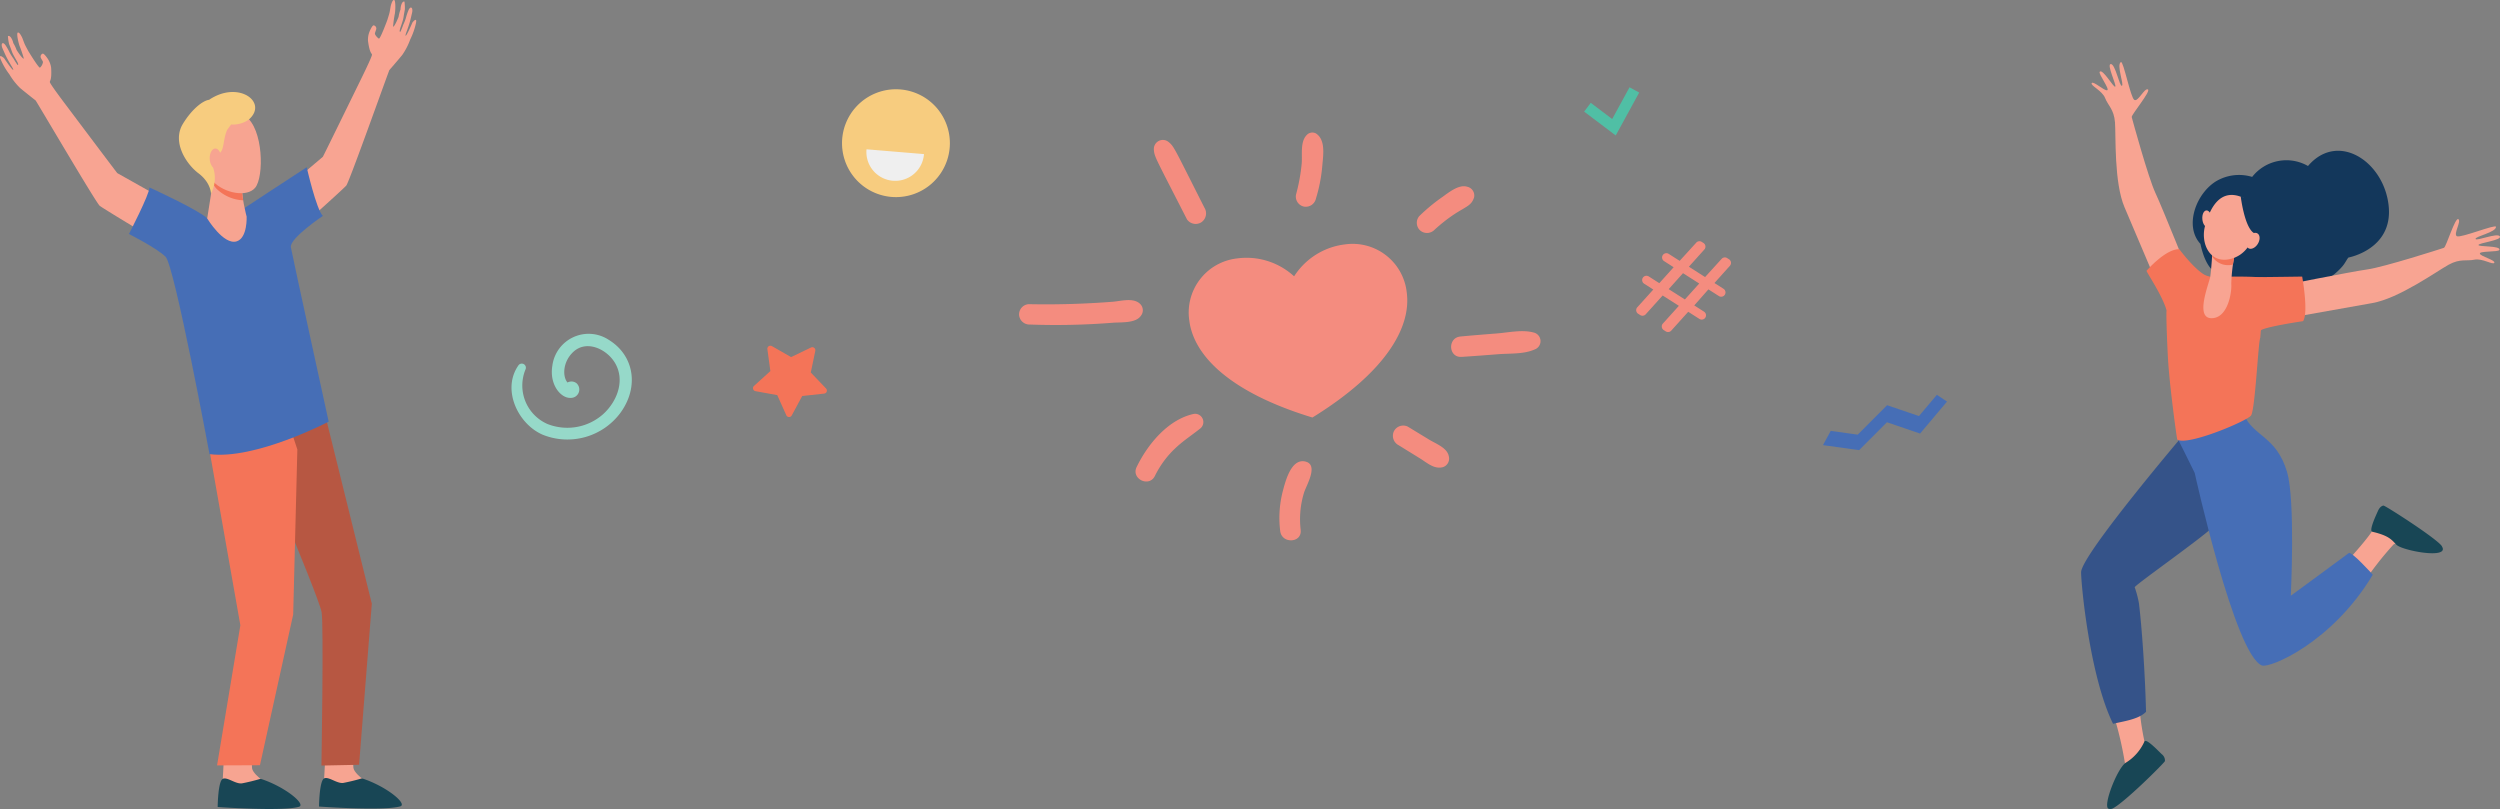 <svg xmlns="http://www.w3.org/2000/svg" width="601.029" height="194.493" viewBox="0 0 601.029 194.493">
  <rect x="0" y="0" width="601.029" height="194.493" fill="#808080" stroke="none"/>
  <g id="Gruppe_3032" data-name="Gruppe 3032" transform="translate(-17.173 -762.708)">
    <g id="Gruppe_2991" data-name="Gruppe 2991" transform="translate(17.173 762.708)">
      <path id="Pfad_2315" data-name="Pfad 2315" d="M327.425,1445.316s-.351,6.516-.353,6.53c-.134.828-.665,2.873-.662,3.625.008,2.824,12.631-2.453,9.795-3.692-.257-.112-2-1.6-2.09-2.562-.134-1.481-.073-3.838-.073-3.838Z" transform="translate(-273.516 -1264.524)" fill="#f7a491"/>
      <path id="Pfad_2316" data-name="Pfad 2316" d="M333.248,1484.628a45.883,45.883,0,0,1-4.483,1.1c-1.519.223-3.528-1.588-4.6-1.091-1.182.545-1.244,6.774-1.244,6.774s15.56,1.116,19.538-.047c1.788-.522-3.137-4.749-9.209-6.735" transform="translate(-270.591 -1297.4)" fill="#184655"/>
      <path id="Pfad_2317" data-name="Pfad 2317" d="M477.794,1444.668s-.351,6.516-.354,6.53c-.134.827-.665,2.873-.662,3.625.008,2.825,12.631-2.453,9.795-3.692-.257-.112-2-1.6-2.09-2.562-.134-1.481-.073-3.838-.073-3.838Z" transform="translate(-399.518 -1263.98)" fill="#f7a491"/>
      <path id="Pfad_2318" data-name="Pfad 2318" d="M483.616,1483.979a45.864,45.864,0,0,1-4.484,1.1c-1.519.222-3.528-1.588-4.6-1.092-1.182.546-1.244,6.774-1.244,6.774s15.56,1.116,19.538-.047c1.787-.523-3.137-4.749-9.209-6.735" transform="translate(-396.593 -1296.856)" fill="#184655"/>
      <path id="Pfad_2319" data-name="Pfad 2319" d="M411.749,339.388c.417,3.18.92,2.976.963,3.385.05.484-2.858,6.335-2.858,6.335s-8.459,17.3-8.948,18.218l-15.1,12.76,3.951,9.36s16.073-14.324,16.788-15.22,9.505-25.6,10.347-27.75c0,0,1.926-2.2,3.091-3.623a15.951,15.951,0,0,0,1.927-3.741,16.78,16.78,0,0,0,1.351-3.8c.433-1.875-.815-.286-.815-.286s-1.41,3.337-1.647,3.182c-.182-.119.692-1.9,1.192-3.967.128-.532.253-1.058.365-1.542.291-1.27-.386-1.8-.9-.521a13.373,13.373,0,0,0-.589,1.782,11.054,11.054,0,0,1-.648,1.639,14.413,14.413,0,0,1-.678,1.685c-.04-.049-.252.1-.132-.473.143-.684.762-2.074.9-3.1.076-.579.308-1.781.308-1.781a11.665,11.665,0,0,0-.088-1.914c-.58-.2-.947,1.088-.951,1.887a8.981,8.981,0,0,0-.467,1.782s-.986,2.482-1.329,2.35a30.207,30.207,0,0,1,.461-3.275c.167-1.509.095-3.058-.192-3.133-.486-.126-.846,1.533-.846,1.533s-.192,1.174-.284,1.56c-.109.452-.535,1.782-.535,1.782s-1.695,4.562-2.009,4.408-.963-.878-.953-1.2.326-.9.336-1.215a.776.776,0,0,0-.626-.774c-.382-.036-1.005,1.492-1.005,1.492a5.353,5.353,0,0,0-.377,2.164" transform="translate(-323.287 -329.628)" fill="#f8a492"/>
      <path id="Pfad_2320" data-name="Pfad 2320" d="M12.292,386.289c.189,3.2-.344,3.1-.309,3.506.041.485,4,5.682,4,5.682S27.544,410.87,28.2,411.68l17.231,9.682L43.308,431.3s-18.48-11.033-19.351-11.779-14.15-23.348-15.382-25.3c0,0-2.3-1.8-3.716-2.975a15.97,15.97,0,0,1-2.6-3.311,16.816,16.816,0,0,1-2.041-3.473c-.778-1.76.747-.434.747-.434s2.013,3.011,2.216,2.815c.157-.152-1.037-1.732-1.917-3.671-.226-.5-.448-.991-.648-1.446-.525-1.192.039-1.844.783-.681a13.37,13.37,0,0,1,.914,1.639,11.007,11.007,0,0,0,.945,1.487,14.563,14.563,0,0,0,.983,1.527c.031-.056.265.046.041-.49-.27-.645-1.138-1.893-1.463-2.871-.184-.554-.638-1.691-.638-1.691a11.634,11.634,0,0,1-.274-1.9c.532-.3,1.135.89,1.288,1.674a8.955,8.955,0,0,1,.794,1.662s1.435,2.252,1.748,2.057a30.323,30.323,0,0,0-1.068-3.129c-.448-1.451-.668-2.985-.4-3.113.454-.216,1.119,1.345,1.119,1.345s.409,1.117.572,1.478c.192.424.861,1.649.861,1.649s2.522,4.16,2.8,3.95a2.255,2.255,0,0,0,.711-1.355c-.069-.311-.49-.819-.559-1.13a.777.777,0,0,1,.47-.878c.368-.108,1.268,1.276,1.268,1.276a5.355,5.355,0,0,1,.778,2.054" transform="translate(0 -370.06)" fill="#f8a492"/>
      <path id="Pfad_2321" data-name="Pfad 2321" d="M353.723,925.777s19.283,45.221,20,49.3c.526,2.977-.044,36.871-.044,36.871l9.053-.184,3.063-38.729-12.06-48.778Z" transform="translate(-296.404 -827.9)" fill="#b75742"/>
      <path id="Pfad_2322" data-name="Pfad 2322" d="M301.845,922.536l8.874,50.28-5.6,33.687,10.311-.044,7.99-36.235,1-39.673L320.2,917.8Z" transform="translate(-252.933 -822.49)" fill="#f47458"/>
      <path id="Pfad_2323" data-name="Pfad 2323" d="M234.016,577.76s2.292,10.124,3.886,11.7c0,0-8.075,5.411-7.694,7.54s9.089,41.922,9.089,41.922-17.653,9.237-28.652,7.807c0,0-8.414-45.329-10.563-47.451s-8.809-5.467-8.809-5.467,4.944-9.515,4.939-11.2c0,0,11.819,5.407,13.818,7.381s5.855-.555,6.783-.95c0,0,15.787-10.414,17.2-11.282" transform="translate(-160.278 -537.551)" fill="#466eb6"/>
      <path id="Pfad_2324" data-name="Pfad 2324" d="M308.865,593.278l-1.472,9.316s3.947,6.487,7.089,5.5c2.636-.825,2.393-5.959,2.393-5.959s-1.454-5.307-1.031-7.967-6.98-.893-6.98-.893" transform="translate(-257.582 -550.072)" fill="#f7a491"/>
      <path id="Pfad_2325" data-name="Pfad 2325" d="M322.848,594.17c.423-2.661-6.98-.893-6.98-.893l-.117.779a4.3,4.3,0,0,0,.807,1.306,9.794,9.794,0,0,0,6.487,2.868,14.328,14.328,0,0,1-.2-4.059" transform="translate(-264.586 -550.071)" fill="#f47458"/>
      <path id="Pfad_2326" data-name="Pfad 2326" d="M305.858,499c-.21-.074-1.647,10.7,1.15,13.653s8.231,3.9,10.173,1.555c2.147-2.591,2-14.166-2.339-17.2S305.858,499,305.858,499" transform="translate(-255.831 -469.075)" fill="#f7a491"/>
      <path id="Pfad_2327" data-name="Pfad 2327" d="M272.722,468.007c-1.52.184-4.173,2.289-6.3,5.79-2.612,4.3.7,9.563,3.766,11.884S273.2,490.7,273.2,490.7l.5-1.4a7.708,7.708,0,0,0,.373-3.286,6.348,6.348,0,0,0-.5-1.973c-.74-1.555,1.571-2.6,2.216-3.9.5-1,.514-3.285,1.3-4.939l.936-1.264a6.535,6.535,0,0,0,4.287-1.215c4.681-4.112-2.5-9.5-9.584-4.716" transform="translate(-222.461 -444.01)" fill="#f7cc7f"/>
      <path id="Pfad_2328" data-name="Pfad 2328" d="M313.856,552.28c.026,1.314-.576,2.392-1.344,2.408s-1.412-1.035-1.438-2.349.576-2.392,1.344-2.409,1.411,1.035,1.438,2.35" transform="translate(-260.666 -514.231)" fill="#f7a491"/>
    </g>
    <g id="Gruppe_2994" data-name="Gruppe 2994" transform="translate(138.921 785.797) rotate(-1)">
      <path id="Pfad_2299" data-name="Pfad 2299" d="M7.9,16.787,5.8,11.9.587,10.863A.73.73,0,0,1,.249,9.6l4-3.5L3.625.817A.731.731,0,0,1,4.724.1L9.29,2.822,14.118.6a.73.73,0,0,1,1.017.825L13.961,6.609l3.6,3.905a.73.73,0,0,1-.47,1.222l-5.292.485L9.2,16.856A.73.73,0,0,1,7.9,16.787" transform="translate(58.044 61.124)" fill="#f47458"/>
      <path id="Pfad_2300" data-name="Pfad 2300" d="M0,5.653,1.63,3.572l5.082,3.98L11.011,0l2.3,1.307L7.493,11.521Z" transform="translate(258.992 2.612)" fill="#50bfa5"/>
      <g id="Gruppe_2992" data-name="Gruppe 2992" transform="translate(80.474 0)">
        <path id="Pfad_2301" data-name="Pfad 2301" d="M25.862,14.269a12.964,12.964,0,1,1-11.6-14.2,12.962,12.962,0,0,1,11.6,14.2" transform="translate(0)" fill="#f7cc7f"/>
        <path id="Pfad_2302" data-name="Pfad 2302" d="M.036,0A6.931,6.931,0,1,0,13.827,1.393Z" transform="translate(5.827 14.313)" fill="#efefef"/>
      </g>
      <path id="Pfad_2303" data-name="Pfad 2303" d="M.278,15.619,4.2,11.42,2.024,9.979A1.034,1.034,0,1,1,3.165,8.254l2.51,1.662,3.51-3.774L6.861,4.6A1.034,1.034,0,0,1,8,2.878l2.659,1.76L14.725.325A1.035,1.035,0,0,1,16.049.172l.406.269a1.035,1.035,0,0,1,.186,1.567L12.849,6.085,16.7,8.637l4.062-4.313a1.034,1.034,0,0,1,1.324-.153l.444.293a1.034,1.034,0,0,1,.186,1.567l-3.792,4.078,2.177,1.441a1.035,1.035,0,0,1-1.143,1.725l-2.511-1.662-3.472,3.8,2.326,1.539a1.034,1.034,0,0,1-1.143,1.725L12.5,16.915,8.344,21.369a1.034,1.034,0,0,1-1.327.157l-.475-.314a1.035,1.035,0,0,1-.185-1.569l3.922-4.2L6.424,12.892,2.266,17.346A1.037,1.037,0,0,1,.937,17.5l-.474-.314a1.035,1.035,0,0,1-.186-1.569m11.477-1.68,3.51-3.774L11.41,7.614,7.9,11.388Z" transform="translate(270.671 39.904)" fill="#f48c7f"/>
      <g id="Gruppe_2993" data-name="Gruppe 2993" transform="translate(122.315 12.156)">
        <path id="Pfad_2304" data-name="Pfad 2304" d="M25.457,7.562A16.9,16.9,0,0,1,37.878.09,13.09,13.09,0,0,1,52.471,11.957c.932,8.305-5.247,18.951-23.2,29.616C9.41,35.155,1.022,26.145.09,17.839a13.09,13.09,0,0,1,11.6-14.808A16.91,16.91,0,0,1,25.457,7.562" transform="translate(40.813 26.927)" fill="#f48c7f"/>
        <path id="Pfad_2305" data-name="Pfad 2305" d="M2.547,5.461A174.3,174.3,0,0,0,22.471,5.38c2-.123,5.512.257,6.793-1.546A2.111,2.111,0,0,0,29.116.945C27.539-.628,24.563.21,22.545.333,16.393.707,9.416.837,2.357.561A2.473,2.473,0,0,0,0,3.105,2.5,2.5,0,0,0,2.547,5.461" transform="translate(0 39.504)" fill="#f48c7f"/>
        <path id="Pfad_2306" data-name="Pfad 2306" d="M2.461,5.93c2.946-.13,5.887-.313,8.83-.489,2.817-.167,6.173.129,8.783-.991A2.125,2.125,0,0,0,19.908.38C17.173-.42,13.921.264,11.1.44,8.154.624,5.211.8,2.271,1.029c-3.14.245-2.975,5.04.189,4.9" transform="translate(103.721 48.623)" fill="#f48c7f"/>
        <path id="Pfad_2307" data-name="Pfad 2307" d="M4.628,14.771C7.959,8.358,12.346,6.187,15.645,3.61A1.984,1.984,0,0,0,14,.058C7.891,1.388,2.978,7.217.283,12.541c-1.42,2.8,2.892,5.027,4.345,2.23" transform="translate(27.332 67.129)" fill="#f48c7f"/>
        <path id="Pfad_2308" data-name="Pfad 2308" d="M5.065,16.515A21.688,21.688,0,0,1,6.02,7.583c.585-1.774,3.814-6.817.3-7.526-3.305-.668-4.75,4.785-5.4,7.09a25.629,25.629,0,0,0-.783,9.559c.332,3.137,5.226,2.974,4.921-.191" transform="translate(61.724 78.96)" fill="#f48c7f"/>
        <path id="Pfad_2309" data-name="Pfad 2309" d="M1.355,4.733,6.467,8.015c1.7,1.091,3.363,2.727,5.492,2.164a2.171,2.171,0,0,0,1.4-2.646c-.365-1.972-3.042-3-4.6-3.987L3.631.3A2.513,2.513,0,0,0,.275,1.377,2.549,2.549,0,0,0,1.355,4.733" transform="translate(89.328 70.785)" fill="#f48c7f"/>
        <path id="Pfad_2310" data-name="Pfad 2310" d="M11.909,16.448C4.8,1.768,4.919,1.685,3.587.519A2.172,2.172,0,0,0,0,2.2C.1,4.049.118,3.742,7.654,19.16a2.537,2.537,0,0,0,3.483.771,2.583,2.583,0,0,0,.772-3.484" transform="translate(33.088 1.157)" fill="#f48c7f"/>
        <path id="Pfad_2311" data-name="Pfad 2311" d="M4.843,15.909A37.366,37.366,0,0,0,6.511,8.067c.256-2.485.984-6.26-1.4-7.844A1.857,1.857,0,0,0,3.2.313C1.188,1.851,1.813,5.177,1.568,7.468A44.139,44.139,0,0,1,.076,14.853a2.467,2.467,0,0,0,1.856,2.912,2.5,2.5,0,0,0,2.911-1.857" transform="translate(66.994 0)" fill="#f48c7f"/>
        <path id="Pfad_2312" data-name="Pfad 2312" d="M13.895,2.67A2.169,2.169,0,0,0,12.279.134C10.2-.553,7.654,1.566,6.007,2.668A42.957,42.957,0,0,0,.63,6.99a2.485,2.485,0,0,0,.178,3.478,2.526,2.526,0,0,0,3.479-.178c6.578-5.719,8.687-4.73,9.607-7.62" transform="translate(95.983 13.544)" fill="#f48c7f"/>
      </g>
      <path id="Pfad_2313" data-name="Pfad 2313" d="M27.578,0,23.19,5.032,15.575,2.288,8.389,9.239,1.918,8.224,0,11.615l8.655,1.356,6.808-6.587,7.922,2.856,6.607-7.573Z" transform="translate(315.009 77.822)" fill="#466eb6"/>
      <path id="Pfad_2314" data-name="Pfad 2314" d="M1.709,7.356C-2.37,13.07,1.4,21.376,7.284,24.051a15.876,15.876,0,0,0,18.848-5C30.722,12.9,29.584,5.4,23.638,1.569A8.8,8.8,0,0,0,9.911,7.505c-.844,4.566,1.928,7.93,4.3,7.819A2.02,2.02,0,0,0,15.617,11.8a1.983,1.983,0,0,0-2.136-.185c-1.163-1.383-1.12-4.832,1.4-7.224C18.1,1.335,22.9,3.649,24.886,6.949c2.524,4.2.552,9.26-2.844,12.309A12.965,12.965,0,0,1,8.487,21.5,10.1,10.1,0,0,1,3.442,8.295a.986.986,0,0,0-1.732-.939" transform="translate(0 57.504)" fill="#96d9c9"/>
    </g>
    <g id="Gruppe_2990" data-name="Gruppe 2990" transform="translate(517.497 777.618)">
      <path id="Pfad_2329" data-name="Pfad 2329" d="M1180.327,443.952a10.451,10.451,0,0,0-13.426,2.619,10.85,10.85,0,0,0-8.467.925c-4.941,2.852-7.975,10.842-3.969,15.181.976,4.465,2.761,7.992,7.2,8.048,2.622,4.82,10.788,6.226,15.511,1.708,4.121,1.3,8.529-1.055,11.391-4.33.675-.773,1.246-1.989,1.5-2.151,0,0,10.631-1.956,9.665-12.251-1.01-10.775-12.207-18.208-19.411-9.749" transform="translate(-1125.779 -418.951)" fill="#13375b"/>
      <path id="Pfad_2330" data-name="Pfad 2330" d="M1040.678,1258.029a60.378,60.378,0,0,0,1.251,9.349c.063.238.825,1.183.895,1.427-1.15,5.491-4.944,8.335-8.413,10.26,1.036-2.708,2.968-5.715,2.847-6.365a83.154,83.154,0,0,0-2.777-11.764c2.685.044,3.834-1.511,6.2-2.908" transform="translate(-1026.731 -1104.179)" fill="#f8a492"/>
      <path id="Pfad_2331" data-name="Pfad 2331" d="M1013.928,844.822l16.521,13.378s-8.324,8.207-11.447,11.258S1000.168,883.5,999.892,884.2a24.183,24.183,0,0,1,1.027,3.906c.689,5.645,1.467,16.623,1.7,26.037-1.778,1.864-5.628,2.306-7.929,2.891-5.66-11.568-7.705-33.772-7.679-36.439.042-4.344,26.917-35.776,26.917-35.776" transform="translate(-987.011 -757.93)" fill="#355389"/>
      <path id="Pfad_2332" data-name="Pfad 2332" d="M1386.109,985.285a78.911,78.911,0,0,0-7.913,10.28c-1.682-1.758-2.534-3.578-4.538-4.967,2.3-2.207,7.046-7.705,7.65-9.139,1.433-3.4,2.319-3.741,2.319-3.741s10.527,6.736,11.041,8.046-5.954-2.146-8.559-.479" transform="translate(-1311.004 -869.291)" fill="#f8a492"/>
      <path id="Pfad_2333" data-name="Pfad 2333" d="M1417.771,972.958c-.885-.207.987-4.159,1.4-5.074.465-1.03,1.135-1.212,1.293-1.215.427-.008,12.127,7.478,13.918,9.595a2.759,2.759,0,0,1,.329.637c.676,2.566-9.87.524-11.156-.832-1.144-1.206-1.8-2.178-5.783-3.111" transform="translate(-1347.772 -860.032)" fill="#184655"/>
      <path id="Pfad_2334" data-name="Pfad 2334" d="M1130.933,834.246l15.722-6.66c-.058.026.074.621.093.665,2.338,5.331,7.829,5.169,10.382,13.816,2.019,6.837.894,29.728.894,29.728s6.805-4.962,13.948-10.254c.651-.483,5.764,5.2,5.764,5.2-9.723,16.293-24.762,22.571-26.667,21.819-6.5-2.568-16.159-46.277-16.142-46.273-1.253-2.616-3.993-8.045-3.993-8.045" transform="translate(-1107.612 -743.487)" fill="#466eb6"/>
      <path id="Pfad_2335" data-name="Pfad 2335" d="M1276.838,557.795s17.887-3.578,21.867-4.131,17.865-5,18.4-5.195,2.7-7.437,3.464-6.885-1.3,3.643-.338,4.106,9.341-2.967,9.378-2.267c.071,1.309-5.049,2.3-4.906,2.91s5.243-1.55,5.832-.623-5.019,1.573-5.135,2.074,5.365.122,5.037,1.184c-.178.577-4.884.215-4.7.9s3.747,1.542,3.478,2.185-2.9-1.126-4.771-.731-3.431-.317-6.208,1.209-11.936,8.1-18.346,9.223-20.569,3.656-20.569,3.656Z" transform="translate(-1229.873 -503.805)" fill="#f8a492"/>
      <path id="Pfad_2336" data-name="Pfad 2336" d="M1026.382,360.669s-6.771-16.938-8.483-20.574-5.566-17.7-5.7-18.25,4.754-6.326,3.876-6.661-2.344,3.075-3.255,2.526-2.617-9.446-3.223-9.095c-1.135.656.829,5.488.242,5.7s-1.565-5.239-2.664-5.226,1.423,5.064,1.068,5.434-3.032-4.428-3.742-3.573c-.386.464,2.488,4.209,1.812,4.435s-3.338-2.3-3.731-1.721,2.53,1.817,3.219,3.6,2.139,2.7,2.377,5.862-.263,14.42,2.294,20.406,8.17,19.227,8.17,19.227Z" transform="translate(-1000.031 -308.603)" fill="#f8a492"/>
      <path id="Pfad_2337" data-name="Pfad 2337" d="M1089.208,613.7c-.218-3.145-.555-11.63-.41-12.671-.878-3.273-4.15-8.145-4.833-9.52,0,0,4.555-5.287,7.893-5.21,0,0,3.506,4.722,6.129,6.185a6.313,6.313,0,0,0,1.321.426c2.547.006,11.442-.189,13.1.344l-1.08,14.353c-.487.818-1.228,17.326-2.225,18.676s-15.374,7.4-17.731,5.778c-.093-.064-1.722-12-2.162-18.361" transform="translate(-1068.255 -541.298)" fill="#f47458"/>
      <path id="Pfad_2338" data-name="Pfad 2338" d="M1231.465,627.48a7.161,7.161,0,0,1,2.706-.418c4.035-.031,10.829-.133,10.829-.133s1.575,8.655.215,10.718c0,0-10.631,1.548-10.338,2.46Z" transform="translate(-1191.852 -575.346)" fill="#f47458"/>
      <path id="Pfad_2339" data-name="Pfad 2339" d="M1175.918,581.1a39.91,39.91,0,0,0-.805,6.94c.166,1.967-.783,8.292-4.764,8.274s-.678-8.06-.284-9.982a76.939,76.939,0,0,0,.54-7.883Z" transform="translate(-1139.012 -534.725)" fill="#f8a492"/>
      <path id="Pfad_2340" data-name="Pfad 2340" d="M1181.293,581.443c.078-1.63.112-2.99.112-2.99l5.312,2.65s-.2,1.017-.4,2.313a4.567,4.567,0,0,1-5.024-1.974" transform="translate(-1149.811 -534.725)" fill="#f47458"/>
      <path id="Pfad_2341" data-name="Pfad 2341" d="M1178.6,506.527a6.838,6.838,0,0,1,2.772,3.8c.727,2.592-.194,9.253-5.523,10.81s-7.579-3.746-6.444-7.864,3.566-9.324,9.2-6.751" transform="translate(-1139.607 -473.88)" fill="#f8a492"/>
      <path id="Pfad_2342" data-name="Pfad 2342" d="M1166.813,530.873c.093,1.11.671,1.964,1.29,1.906s1.044-1,.951-2.113-.67-1.963-1.289-1.906-1.045,1-.951,2.113" transform="translate(-1137.667 -493.082)" fill="#f8a492"/>
      <path id="Pfad_2343" data-name="Pfad 2343" d="M1034.569,1315.9c.441-.829,3.457,2.407,4.18,3.077a1.885,1.885,0,0,1,.75,1.638c-.111.42-10.023,10.282-12.711,11.467a1.386,1.386,0,0,1-.891-.029c-1.321-.745,2.054-9.449,4.1-10.984a11.446,11.446,0,0,0,4.575-5.17" transform="translate(-1019.346 -1152.556)" fill="#184655"/>
      <path id="Pfad_2344" data-name="Pfad 2344" d="M1223.809,507.955s.891,7.449,3.179,8.814,1.294,4.656,1.294,4.656,2.162-7.643.366-10.122a10.06,10.06,0,0,0-4.839-3.348" transform="translate(-1185.438 -475.651)" fill="#13375b"/>
      <path id="Pfad_2345" data-name="Pfad 2345" d="M1232.467,563.1c-.634.963-.643,2.106-.02,2.553s1.642.029,2.275-.935.643-2.106.02-2.553-1.641-.028-2.275.935" transform="translate(-1192.29 -520.924)" fill="#f8a492"/>
    </g>
  </g>
</svg>

